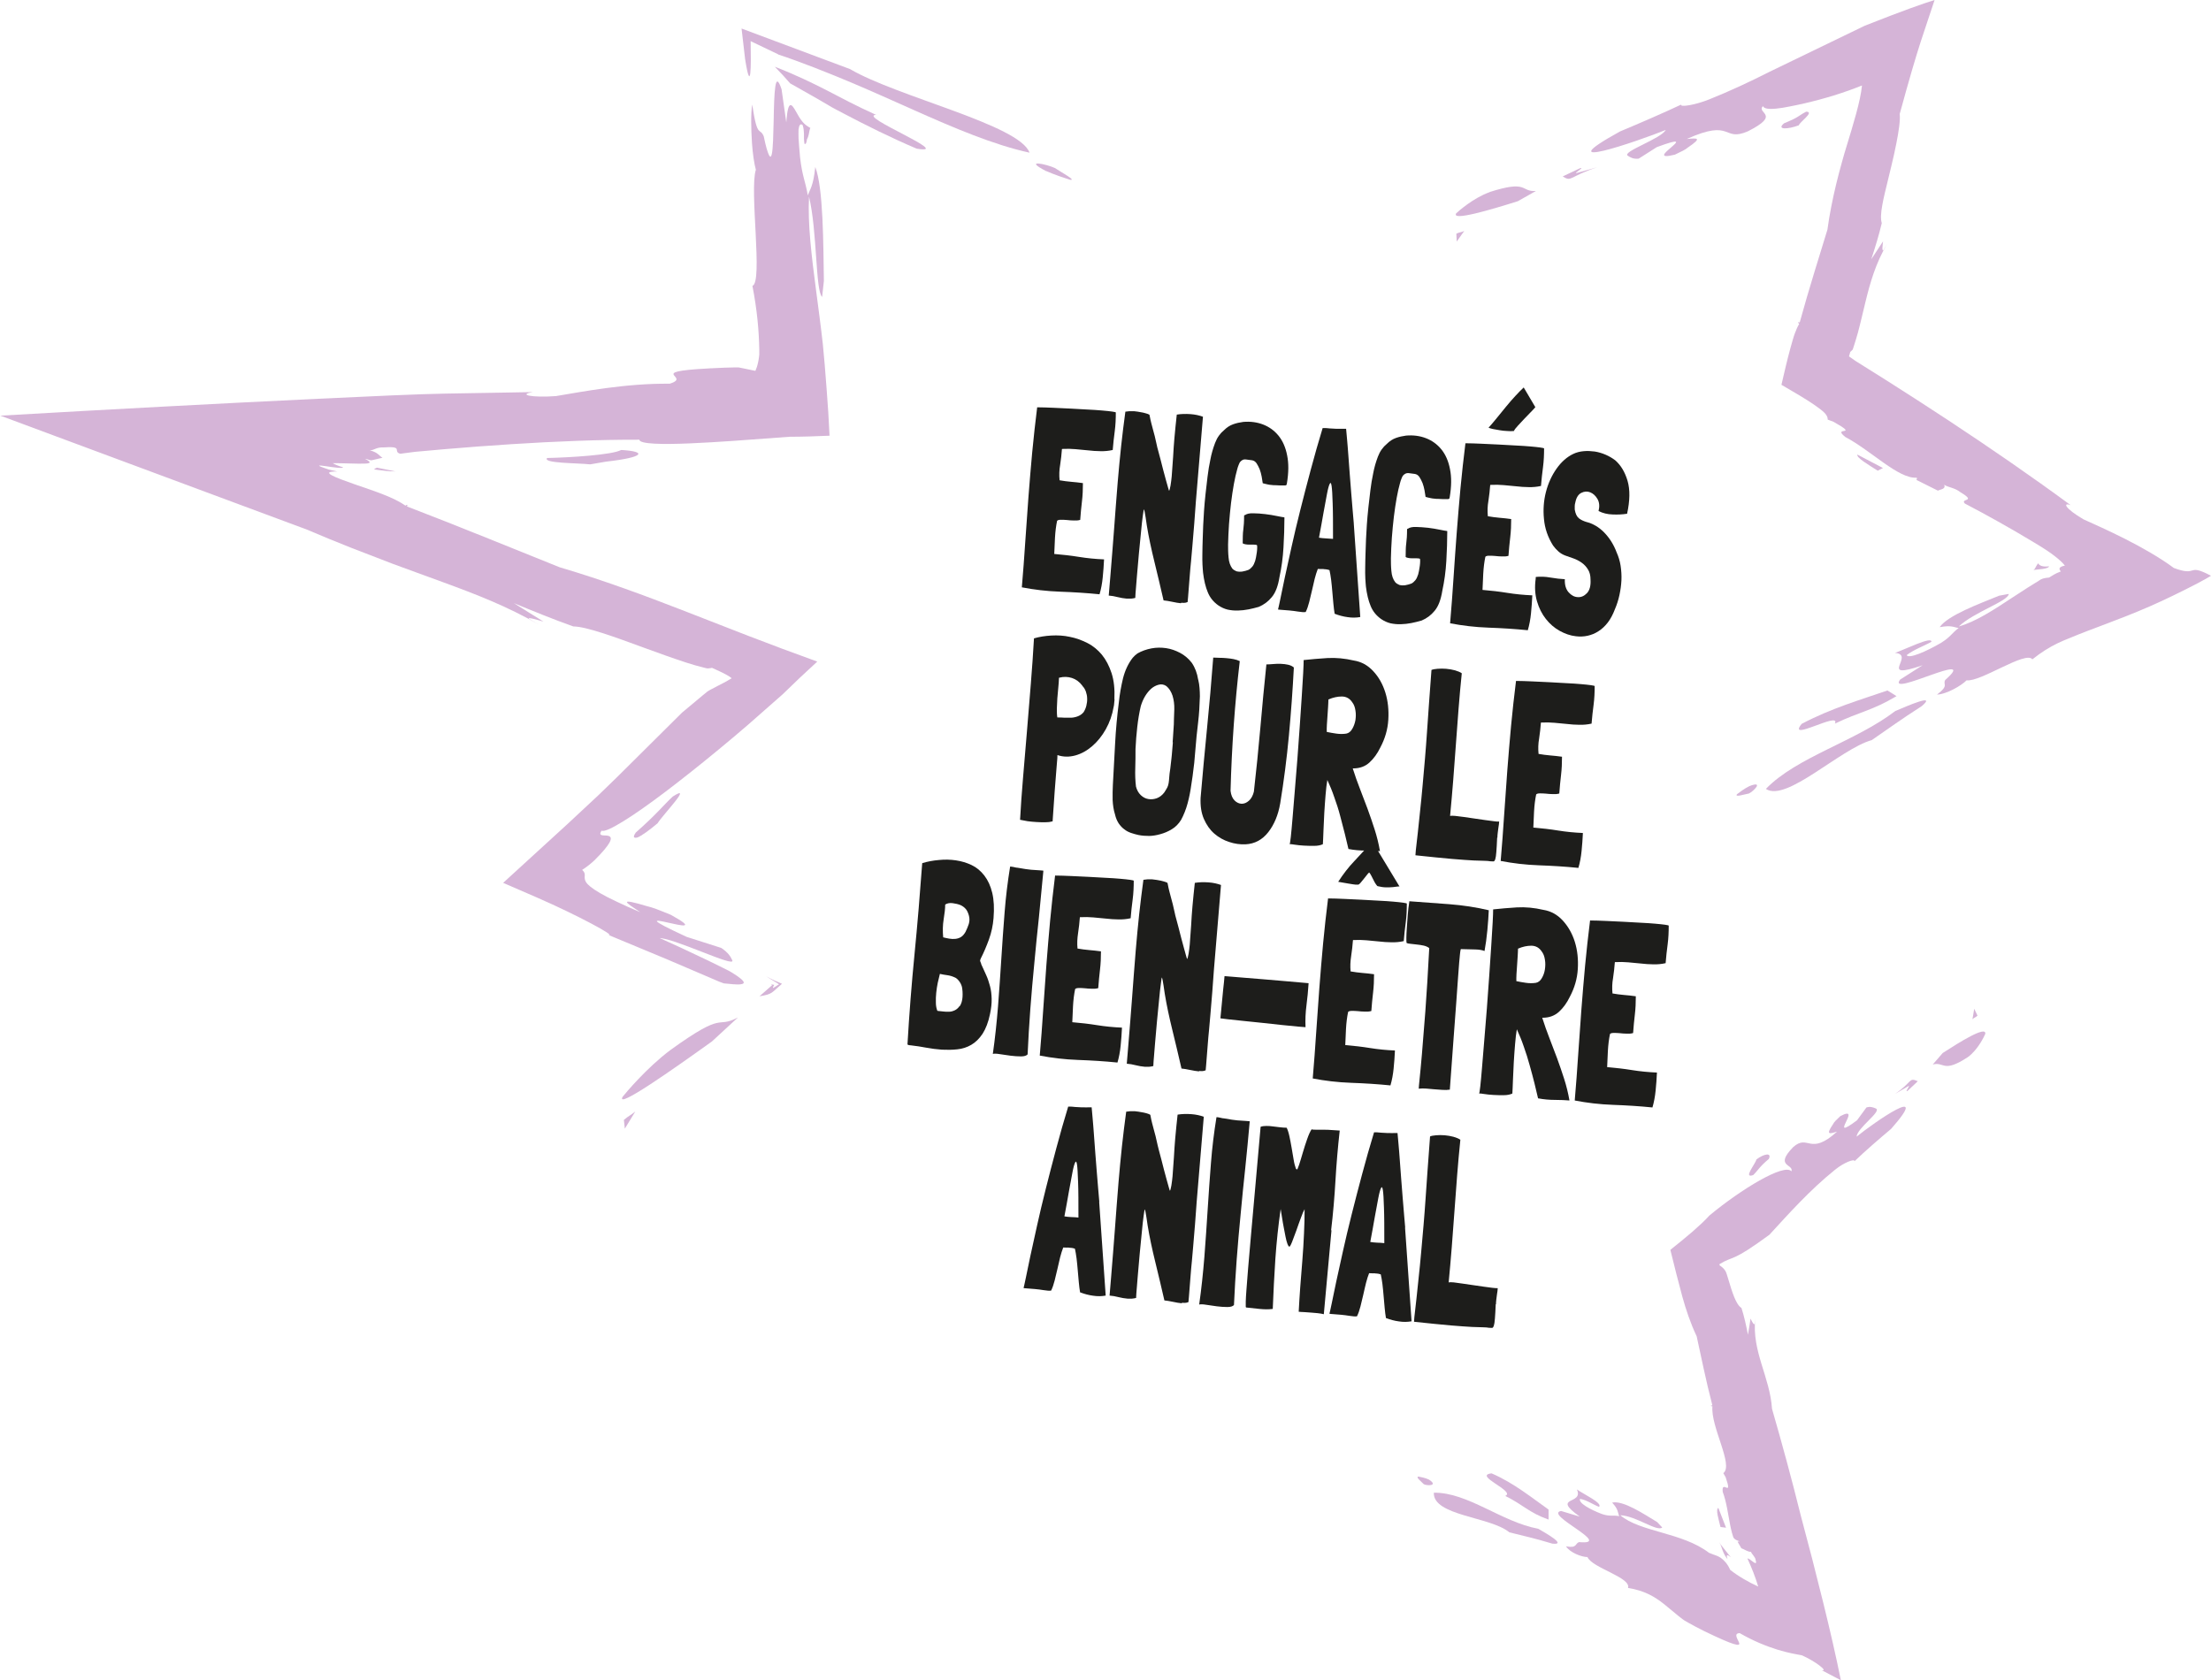 <?xml version="1.0" encoding="UTF-8"?>
<svg xmlns="http://www.w3.org/2000/svg" id="Calque_1" data-name="Calque 1" viewBox="0 0 187.51 142.52">
  <defs>
    <style>
      .cls-1 {
        fill: #1d1d1b;
      }

      .cls-2 {
        fill: #d5b4d7;
      }
    </style>
  </defs>
  <g id="_2" data-name="2">
    <g>
      <path class="cls-1" d="M93.63,47.45v.04c-.02.48-.06.97-.11,1.49-.05.51-.14.99-.27,1.43-1.09-.11-2.21-.18-3.34-.22-1.14-.04-2.22-.17-3.25-.37.11-1.3.21-2.58.29-3.85.09-1.27.18-2.55.27-3.81.1-1.27.2-2.53.32-3.8.12-1.26.26-2.53.42-3.81.42,0,.88.02,1.37.04.49.02.98.04,1.48.07.49.03.97.05,1.43.08.46.02.87.05,1.22.08.35.03.64.06.85.09.21.03.32.06.32.07,0,.53-.02,1.06-.09,1.59-.07.53-.13,1.06-.17,1.58v.02c-.35.08-.7.11-1.05.1-.35,0-.7-.03-1.06-.07-.35-.04-.71-.07-1.06-.1s-.71-.04-1.07-.02h-.05s-.02.02-.02.02c-.03.43-.08.87-.15,1.33-.08.45-.09.88-.05,1.29v.02c.33.06.66.1.99.13.33.03.66.06.99.11v.02c0,.51-.02,1.02-.08,1.52-.06.5-.11,1.03-.15,1.58-.17.05-.35.06-.55.05-.2,0-.4-.02-.59-.04-.19-.02-.36-.02-.51-.02-.15,0-.26.03-.31.09-.09.43-.15.91-.18,1.45-.03.54-.05.99-.06,1.34v.02c.72.06,1.42.14,2.1.25.68.11,1.39.18,2.12.21Z"></path>
      <path class="cls-1" d="M100.15,51.17c-.21-.02-.46-.06-.73-.12-.28-.06-.52-.1-.74-.12-.26-1.13-.52-2.23-.78-3.29-.26-1.06-.48-2.08-.64-3.06l-.1-.68c-.03-.17-.06-.32-.08-.47-.03-.14-.05-.22-.07-.22-.01,0-.04.18-.09.53-.05.36-.1.81-.15,1.36-.06.55-.12,1.16-.18,1.83-.06.67-.12,1.32-.17,1.94-.03.34-.06.67-.08.99-.03.32-.05.61-.06.86-.12.03-.24.05-.36.06-.12,0-.24,0-.36,0-.26-.02-.52-.07-.77-.13-.26-.07-.51-.11-.76-.13l.13-1.56c.12-1.41.22-2.76.32-4.04.09-1.28.2-2.62.31-4.02.09-1.03.18-2.04.29-3.05.11-1,.23-1.98.36-2.93.11-.02.23-.03.35-.04.12,0,.25,0,.38,0,.06,0,.17.02.32.04.15.02.3.05.45.08.15.04.28.07.39.11.11.04.16.07.16.1.05.27.1.5.15.69.05.18.1.36.14.53.05.17.09.36.15.56.05.21.11.47.18.79.01.08.05.22.11.44.06.22.12.46.2.75.07.28.15.58.23.9.08.31.16.6.23.85.07.25.13.47.18.64.05.18.08.27.09.27.03-.03.07-.17.12-.44.04-.27.08-.53.1-.78.05-.6.09-1.15.12-1.67.03-.52.06-1.04.11-1.58.03-.31.06-.63.09-.95.03-.32.07-.66.11-1.04.37-.06.76-.07,1.17-.04.4.03.75.11,1.05.22l-.6,7.19c-.04.63-.09,1.26-.14,1.9-.05.64-.11,1.28-.16,1.92-.04.43-.07.85-.11,1.25-.04.4-.08.81-.11,1.23-.02.3-.05.6-.07.89-.02.3-.04.6-.07.89l-.04.45s-.07.03-.15.05c-.08.02-.21.03-.39.01Z"></path>
      <path class="cls-1" d="M105.59,43.69c.15-.11.38-.16.7-.15.32,0,.65.03,1.01.07s.68.1.98.16.51.1.61.11h.03s.01.03.01.03c0,.79-.03,1.64-.08,2.52-.05.89-.17,1.73-.34,2.52-.12.75-.33,1.32-.65,1.7-.31.38-.68.65-1.11.83-.28.08-.56.15-.86.21-.3.06-.6.09-.9.1-.3.01-.6-.02-.88-.08-.28-.07-.54-.19-.79-.36-.41-.29-.71-.66-.89-1.11-.19-.45-.32-1-.4-1.65-.02-.17-.03-.4-.05-.69-.01-.29-.02-.59-.01-.89,0-.48.02-.91.03-1.3.01-.39.02-.77.04-1.15.02-.38.04-.78.07-1.21s.07-.91.13-1.46c.05-.48.11-.96.17-1.46.06-.5.14-.98.24-1.45.09-.49.23-.96.4-1.41.17-.45.43-.81.76-1.08.24-.24.49-.4.77-.5.28-.1.56-.16.86-.2.6-.05,1.16.02,1.68.22.52.2.96.52,1.31.95.35.43.6.99.73,1.67.14.68.13,1.47-.02,2.37l-.03.13s-.08.06-.15.05c-.07,0-.2,0-.37,0-.16-.01-.3-.02-.41-.02-.11,0-.23,0-.34-.02-.11,0-.23-.03-.34-.05-.12-.02-.25-.06-.41-.1-.02-.15-.05-.34-.09-.56-.04-.22-.1-.43-.17-.62-.08-.19-.17-.37-.27-.52-.11-.15-.24-.23-.4-.25-.18-.03-.36-.05-.53-.07s-.33.06-.47.23c-.02.03-.06.1-.11.23-.05.12-.09.24-.12.36-.1.35-.2.78-.29,1.28-.09.5-.17,1.04-.24,1.61-.07.57-.12,1.16-.17,1.77-.04.61-.07,1.19-.08,1.75,0,.33,0,.69.04,1.08.03.39.14.71.32.95.09.1.21.17.35.23.16.04.33.05.51.02.18-.03.35-.08.51-.14.12-.06.23-.16.33-.28.1-.12.17-.28.24-.49.02-.06.04-.16.07-.3.03-.14.05-.28.07-.43.02-.15.03-.28.03-.4,0-.12,0-.19-.04-.21-.06-.02-.15-.03-.26-.03-.11,0-.23,0-.36,0-.12,0-.24-.01-.34-.03-.1-.02-.18-.04-.23-.08,0-.24,0-.45.01-.63,0-.18.02-.35.04-.52.02-.17.04-.35.05-.52.01-.18.02-.4.02-.67v-.02s0-.02.02-.02l.03-.02Z"></path>
      <path class="cls-1" d="M114.81,44.4l.55,7.92v.02c-.33.06-.69.07-1.07.01-.38-.05-.74-.15-1.08-.28h-.02c-.04-.24-.08-.53-.11-.87-.03-.33-.06-.67-.09-1.02-.03-.35-.06-.68-.1-1-.04-.32-.09-.59-.14-.82-.14-.04-.24-.07-.32-.07-.08,0-.14-.01-.2-.02-.06,0-.12,0-.19,0-.07,0-.16,0-.28-.01-.09.23-.18.51-.26.82-.07.32-.15.65-.23.99-.08.35-.16.68-.24,1-.08.32-.18.61-.3.85-.01,0-.02,0-.03,0,0,0-.01,0-.03,0-.09.02-.3,0-.64-.05-.34-.06-.88-.11-1.61-.16-.01,0-.02,0-.03-.03.03-.1.09-.39.19-.86.09-.47.22-1.08.38-1.83.16-.75.35-1.62.57-2.59.22-.98.46-2.02.74-3.12.28-1.1.57-2.25.89-3.43.32-1.19.65-2.37,1.01-3.54.08,0,.16,0,.24,0,.09,0,.2.02.34.03.14.01.32.02.54.03.22.01.51,0,.87,0,.02.2.04.49.08.89.04.4.07.85.11,1.36.04.51.08,1.04.12,1.62.04.57.09,1.12.13,1.65.04.53.08,1.01.12,1.45.04.44.07.79.09,1.04ZM113.05,45.71c0-1.29,0-2.29-.03-3.02-.02-.72-.05-1.21-.09-1.47-.04-.26-.09-.32-.16-.18-.07.14-.15.42-.23.85s-.18.97-.3,1.62c-.11.65-.24,1.35-.38,2.1.18.03.37.05.58.06.2.01.41.02.61.04Z"></path>
      <path class="cls-1" d="M119.4,44.85c.15-.11.38-.16.7-.15s.65.03,1.01.07c.35.04.68.1.98.16.3.06.51.1.61.11h.03s.01.03.01.03c0,.79-.03,1.64-.08,2.52-.05.89-.17,1.73-.34,2.52-.12.75-.33,1.32-.65,1.7-.31.38-.68.65-1.11.83-.28.08-.56.15-.86.21-.3.06-.6.09-.9.1-.3.01-.6-.02-.88-.08-.28-.07-.54-.19-.79-.36-.41-.29-.71-.66-.89-1.11-.19-.45-.32-1-.4-1.65-.02-.17-.03-.4-.05-.69-.01-.29-.02-.59-.01-.89,0-.48.02-.91.03-1.3.01-.39.02-.77.04-1.15.02-.38.04-.78.07-1.21.03-.42.07-.91.13-1.46.05-.48.11-.96.17-1.46.06-.5.14-.98.24-1.45.09-.49.23-.96.4-1.41.17-.45.43-.81.76-1.08.24-.24.49-.4.77-.5.28-.1.56-.16.86-.2.6-.05,1.16.02,1.68.22.52.2.96.52,1.31.95.35.43.6.99.73,1.67.14.68.13,1.47-.02,2.37l-.03.13s-.08.06-.15.05c-.08,0-.2,0-.37,0-.16-.01-.3-.02-.41-.02-.11,0-.23,0-.34-.02-.11,0-.23-.03-.34-.05-.12-.02-.25-.06-.41-.1-.02-.15-.05-.34-.09-.56s-.1-.43-.17-.62c-.08-.19-.17-.37-.27-.52-.11-.15-.24-.23-.4-.25-.18-.03-.36-.05-.53-.07-.17-.01-.33.06-.47.23-.02.03-.06.1-.11.23-.05.12-.09.24-.12.36-.1.35-.2.78-.29,1.28-.09.5-.17,1.04-.24,1.61-.07.57-.12,1.16-.17,1.77-.04.61-.07,1.19-.08,1.75,0,.33,0,.69.04,1.08.03.39.14.71.33.95.09.1.21.17.35.23.16.04.33.05.51.02.18-.03.35-.08.51-.14.12-.06.23-.16.33-.28.1-.12.17-.28.24-.49.02-.06.04-.16.07-.3.03-.14.05-.28.07-.43.02-.15.03-.28.03-.4,0-.12,0-.19-.04-.21-.06-.02-.15-.03-.26-.03-.11,0-.23,0-.36,0-.12,0-.24-.01-.34-.03-.1-.02-.18-.04-.23-.08,0-.24,0-.45.01-.63,0-.18.02-.35.04-.52.02-.17.04-.35.05-.52.01-.18.02-.4.02-.67v-.02s0-.02.02-.02l.03-.02Z"></path>
      <path class="cls-1" d="M129.95,50.5v.04c-.02.48-.06.97-.11,1.49-.05.51-.14.99-.27,1.43-1.09-.11-2.21-.18-3.34-.22-1.14-.04-2.22-.17-3.25-.37.11-1.3.21-2.58.29-3.85s.18-2.55.27-3.81c.1-1.27.2-2.53.32-3.8.12-1.26.26-2.53.42-3.81.42,0,.88.02,1.37.04.49.02.98.04,1.48.07.49.03.97.05,1.43.08.46.02.87.05,1.22.08.35.03.64.06.85.09.21.03.32.06.32.07,0,.53-.02,1.06-.09,1.59-.07.53-.13,1.06-.17,1.58v.02c-.35.08-.7.11-1.05.1-.35,0-.7-.03-1.06-.07-.35-.04-.71-.07-1.06-.1s-.71-.04-1.07-.02h-.05s-.02.02-.02.02c-.03.43-.08.87-.15,1.33-.08.45-.09.88-.05,1.29v.02c.33.06.66.1.99.13.33.03.66.06.99.11v.02c0,.51-.02,1.02-.08,1.52-.06.5-.11,1.03-.15,1.58-.17.05-.35.06-.55.05-.2,0-.4-.02-.59-.04-.19-.02-.36-.02-.51-.02-.15,0-.26.03-.31.09-.09.43-.15.91-.18,1.45-.03.54-.05.99-.06,1.34v.02c.72.06,1.42.14,2.1.25.68.11,1.39.18,2.12.21ZM129.23,32.88l.98,1.66-.02.02c-.08.1-.21.24-.39.42-.18.18-.36.37-.55.57-.19.2-.37.39-.53.57-.17.18-.28.33-.33.44-.17.02-.37.02-.59,0-.22-.01-.43-.03-.64-.07-.21-.03-.39-.07-.56-.1-.16-.04-.28-.07-.36-.11.2-.22.43-.49.69-.81.26-.32.52-.64.79-.97.27-.33.54-.64.8-.92.26-.29.5-.52.71-.72Z"></path>
      <path class="cls-1" d="M138,43.58h-.02c-.38.06-.79.08-1.22.06-.43-.01-.83-.11-1.19-.29.1-.4.07-.74-.09-1.02-.16-.28-.37-.47-.62-.57-.25-.1-.5-.08-.76.05-.25.13-.42.4-.5.81-.03.1-.05.2-.05.3,0,.1,0,.2,0,.3.06.36.18.61.36.75.18.14.39.23.61.3.56.14,1.07.43,1.52.89.45.46.81,1.02,1.06,1.69.16.36.28.74.34,1.14.06.4.09.81.07,1.23-.02.42-.08.84-.17,1.26s-.22.82-.38,1.19c-.17.45-.37.83-.61,1.14-.24.31-.51.56-.8.74-.29.19-.6.31-.92.38-.32.07-.65.08-.98.04-.47-.05-.93-.21-1.38-.46-.45-.25-.84-.59-1.17-1.01-.33-.42-.58-.91-.75-1.49-.17-.58-.21-1.22-.11-1.93v-.07s.01-.07.01-.07c.38-.04.8-.03,1.24.05.45.08.85.12,1.22.14-.02.48.09.85.32,1.11s.49.4.78.41c.28.02.54-.09.77-.33.23-.24.34-.62.31-1.14,0-.36-.07-.65-.22-.88-.14-.23-.32-.42-.53-.57s-.44-.27-.69-.36c-.25-.09-.49-.17-.71-.25-.21-.08-.4-.19-.57-.34-.17-.15-.32-.32-.46-.51-.44-.7-.7-1.45-.77-2.25-.08-.8-.02-1.57.17-2.3.19-.73.49-1.39.9-1.97.41-.58.89-1,1.42-1.25.27-.13.56-.2.88-.23.32-.03.63-.01.94.03.31.05.62.14.92.27.3.13.57.29.81.47.48.42.83,1,1.05,1.75.22.75.2,1.68-.04,2.79Z"></path>
      <path class="cls-1" d="M94.52,59.34v.02c-.01.1-.02.2-.03.3,0,.1-.02.19-.04.28-.12.71-.35,1.35-.67,1.92-.32.57-.71,1.05-1.15,1.43-.44.38-.92.65-1.43.79-.51.14-1.02.14-1.52-.03,0,.21-.02.41-.04.62-.02.2-.04.49-.07.87-.03.38-.07.89-.12,1.53s-.11,1.51-.18,2.59v.02s-.02,0-.03,0c0,0-.01.01-.03,0-.16.05-.35.07-.58.07-.23,0-.48,0-.73-.02-.25-.01-.5-.04-.75-.07-.25-.04-.46-.08-.64-.12.06-1.09.14-2.27.25-3.54s.22-2.58.33-3.92c.11-1.34.22-2.69.33-4.04.11-1.35.2-2.65.27-3.89.45-.13.94-.21,1.47-.24s1.05,0,1.56.11c.52.1,1.01.28,1.49.52.48.24.89.58,1.24,1,.35.43.62.95.82,1.56.2.62.28,1.35.24,2.2ZM91.79,58.16c-.24-.32-.54-.54-.88-.65-.35-.11-.7-.12-1.05-.03-.02,0-.04,0-.05.02-.01.27-.03.55-.06.85-.03.3-.06.6-.08.89-.02.3-.03.59-.04.86,0,.28,0,.53.04.76h.05c.17,0,.36,0,.55.02.19,0,.39,0,.58,0,.19-.01.38-.05.56-.12.18-.07.35-.18.49-.35.1-.16.18-.34.23-.54.05-.21.08-.41.07-.62,0-.21-.05-.41-.11-.59-.07-.19-.16-.34-.29-.47Z"></path>
      <path class="cls-1" d="M101.62,57.66c.06.23.09.46.11.7.02.23.03.47.03.71-.01.37-.03.74-.05,1.11s-.06.73-.1,1.1c-.1.79-.17,1.55-.23,2.3-.05.75-.13,1.5-.24,2.27l-.11.73c-.07.52-.17,1.04-.31,1.56-.14.52-.33.99-.55,1.4-.21.34-.47.61-.79.8-.31.19-.64.33-.98.42-.31.09-.62.14-.93.15-.31,0-.62-.02-.92-.08-.22-.05-.44-.11-.64-.18-.2-.07-.4-.17-.57-.31-.18-.13-.33-.3-.47-.5-.13-.2-.24-.45-.31-.76-.12-.38-.18-.79-.2-1.22-.01-.43,0-.86.02-1.29.07-1.16.13-2.33.19-3.5.06-1.17.17-2.34.32-3.52.07-.67.19-1.34.35-2.01.17-.67.44-1.25.82-1.74.12-.14.25-.26.4-.37.37-.21.77-.35,1.19-.43.42-.08.84-.08,1.25-.02.41.06.8.2,1.18.4.38.2.71.48.99.84.28.41.46.89.54,1.42ZM99.45,62.97l.1-1.52s0-.17.01-.46.02-.56.03-.82c.01-.42-.04-.8-.15-1.16-.12-.35-.29-.62-.52-.81-.2-.14-.42-.18-.65-.12-.23.06-.44.17-.63.33-.41.37-.7.86-.89,1.48-.13.56-.23,1.15-.3,1.77-.07.62-.12,1.25-.15,1.88,0,.53,0,1.06-.02,1.61-.02.55,0,1.07.06,1.57.08.31.22.55.41.73.19.18.4.29.64.33.23.04.47.02.72-.07.24-.09.46-.26.64-.5.11-.17.19-.31.25-.42.05-.11.09-.23.11-.36.02-.13.04-.29.05-.48.01-.19.04-.44.09-.75.04-.3.07-.56.09-.78.02-.22.04-.35.04-.38l.09-1.07Z"></path>
      <path class="cls-1" d="M109.73,56.61c-.1,1.91-.24,3.84-.42,5.78s-.43,3.87-.74,5.77c-.17.98-.51,1.79-1.01,2.43-.51.65-1.15.99-1.93,1.03-.45.02-.92-.04-1.39-.2-.47-.15-.89-.39-1.26-.71-.37-.32-.66-.74-.88-1.24-.22-.51-.31-1.1-.28-1.79.17-1.97.35-3.94.55-5.94.2-1.99.37-3.97.52-5.94v-.02s0,0,0,0c.16.01.34.02.54.02.2,0,.4.01.6.03s.4.04.59.08c.19.04.36.09.52.17v.02c-.42,3.59-.68,7.25-.78,10.98.04.36.16.64.34.82.18.18.38.27.6.28.22,0,.42-.08.62-.26.2-.18.34-.44.42-.77.2-1.78.39-3.6.55-5.44.16-1.85.33-3.63.51-5.35.14,0,.32-.01.55-.03s.45-.03.67-.02.44.03.64.08c.2.05.36.13.48.24Z"></path>
      <path class="cls-1" d="M117.03,72.2h.02c-.38-.03-.8-.05-1.26-.05-.46,0-.94-.04-1.41-.13h-.02c-.08-.35-.18-.77-.3-1.26-.12-.49-.26-1-.4-1.54s-.31-1.07-.5-1.59c-.18-.53-.37-.99-.56-1.4l-.03-.07c-.06.34-.11.76-.15,1.26-.04.5-.08,1.01-.11,1.54-.03.53-.05,1.03-.07,1.51-.02.48-.03.86-.05,1.14-.19.09-.44.14-.73.14-.3,0-.59,0-.88-.02-.29-.02-.55-.04-.78-.08s-.37-.05-.43-.04c.02,0,.05-.2.1-.61.04-.41.1-.95.15-1.62s.12-1.44.19-2.31c.07-.87.15-1.77.22-2.7.07-.93.14-1.85.2-2.77.06-.92.12-1.76.17-2.53.05-.77.09-1.42.12-1.97.03-.54.04-.91.04-1.11.61-.07,1.28-.12,2.01-.17.73-.04,1.48.03,2.25.21.63.1,1.18.4,1.64.9.47.5.81,1.11,1.03,1.82.22.71.3,1.48.25,2.3-.05.83-.28,1.61-.68,2.36-.25.52-.56.94-.92,1.27s-.81.49-1.33.5h-.06s-.02,0-.02,0v.02c.18.57.38,1.14.6,1.7.22.57.44,1.14.65,1.71.21.57.41,1.16.6,1.75.19.59.34,1.2.45,1.83ZM112.66,59.33c0,.19-.02.42-.03.66-.02.25-.03.5-.05.75-.02.25-.04.5-.05.74-.01.24-.02.44-.01.61h.02c.24.05.51.1.8.14.29.04.56.04.83,0,.21-.04.38-.17.51-.4.13-.22.22-.47.27-.74.04-.27.05-.55,0-.83-.04-.28-.13-.51-.27-.69-.21-.32-.5-.48-.87-.49-.37,0-.75.08-1.14.25Z"></path>
      <path class="cls-1" d="M126.97,71.06c-.02.54-.05.94-.07,1.22-.02.28-.05.48-.09.6-.04.12-.09.19-.15.19-.06,0-.16,0-.27-.01-.12-.02-.27-.04-.46-.04-.19,0-.51-.01-.95-.03-.45-.02-1.06-.07-1.83-.13-.78-.07-1.81-.17-3.11-.31l.03-.4c.13-1.11.24-2.12.33-3.02.1-.9.18-1.74.25-2.52.07-.78.14-1.54.2-2.27.06-.73.12-1.47.17-2.23.05-.76.11-1.57.17-2.43.06-.86.13-1.81.21-2.85.11-.05.28-.08.51-.1.23-.02.47-.02.73,0,.26.02.51.07.75.13.24.07.44.15.58.25-.1.97-.19,1.96-.27,2.98-.08,1.02-.16,2.04-.23,3.07-.08,1.03-.15,2.05-.23,3.07s-.17,2.01-.26,2.96v.02c.08-.02.22-.02.43,0,.21.03.45.06.73.09.28.04.57.08.89.13.31.05.61.09.9.13.28.04.53.07.75.1.22.03.37.04.46.03-.01.16-.03.33-.06.49-.02.15-.04.3-.06.46-.02.16-.03.29-.03.41Z"></path>
      <path class="cls-1" d="M134.24,70.66v.04c-.02.48-.06.97-.11,1.49-.05.51-.14.99-.27,1.43-1.09-.11-2.21-.18-3.34-.22-1.14-.04-2.22-.17-3.25-.37.11-1.3.21-2.58.29-3.85.09-1.27.18-2.55.27-3.81.1-1.27.2-2.53.32-3.8.12-1.26.26-2.53.42-3.81.42,0,.88.02,1.37.04.49.02.98.04,1.48.07.49.03.97.05,1.43.08.46.02.87.05,1.22.08s.64.06.85.09c.21.03.32.06.32.07,0,.53-.02,1.06-.09,1.59-.07.53-.13,1.06-.17,1.58v.02c-.35.08-.7.11-1.05.1-.35,0-.7-.03-1.05-.07-.35-.04-.71-.07-1.06-.1-.35-.03-.71-.04-1.07-.02h-.05s-.02.02-.02.02c-.03.43-.08.87-.15,1.33-.08.45-.09.88-.05,1.29v.02c.33.06.66.1.99.13.33.03.66.06,1,.11v.02c0,.51-.02,1.02-.08,1.52-.06.5-.11,1.03-.15,1.58-.17.05-.35.06-.55.05-.2,0-.4-.02-.59-.04-.19-.02-.36-.02-.51-.02-.15,0-.26.03-.31.09-.09.43-.15.91-.18,1.45-.03.54-.05.99-.06,1.34v.02c.72.06,1.42.14,2.1.25.68.11,1.39.18,2.12.21Z"></path>
      <path class="cls-1" d="M83.21,81.78c.15.31.28.62.42.92s.24.62.33.95c.09.33.13.69.14,1.08.01.39-.04.82-.14,1.29-.14.69-.36,1.25-.63,1.67-.28.42-.6.73-.96.94-.36.21-.76.34-1.18.38-.43.05-.86.05-1.31.03-.45-.03-.89-.09-1.33-.17-.44-.08-.85-.15-1.24-.19-.06,0-.13-.01-.18-.02-.06,0-.11-.02-.17-.06.15-2.58.35-5.14.6-7.68.25-2.54.46-5.1.65-7.69l.02-.02c.44-.13.91-.22,1.4-.26.49-.05.97-.04,1.44.03.47.07.91.2,1.33.4.42.2.78.5,1.08.89.3.39.53.88.67,1.47.14.59.18,1.3.11,2.14-.05.63-.18,1.23-.39,1.81-.21.58-.44,1.12-.69,1.61-.05.1-.07.18-.05.24.02.06.05.14.09.23ZM81.39,85.36c.14-.21.22-.48.24-.79.02-.31,0-.6-.05-.86-.05-.18-.13-.35-.25-.5-.12-.15-.24-.26-.38-.31-.2-.09-.4-.15-.62-.18-.21-.03-.42-.06-.62-.11-.06.22-.12.47-.18.75-.06.28-.1.57-.13.85-.03.29-.04.57-.03.84,0,.27.05.5.12.68l.03.02c.15.01.31.03.47.05.17.02.33.03.5.02.17,0,.33-.05.48-.12.15-.07.29-.19.41-.36ZM81.91,78.99c.09-.17.17-.38.25-.61.07-.23.08-.47.01-.72-.07-.25-.16-.44-.28-.57-.12-.14-.27-.24-.44-.32-.21-.08-.43-.13-.67-.16-.24-.03-.45.01-.62.12,0,.34-.05.76-.13,1.25-.08.49-.09,1-.04,1.53.16.04.33.08.51.11.18.03.36.04.53.02.17-.02.34-.07.49-.17.15-.1.28-.26.39-.47Z"></path>
      <path class="cls-1" d="M88.09,73.82l.39.03v.09c-.12,1.28-.24,2.57-.37,3.86-.14,1.29-.27,2.59-.39,3.89-.13,1.3-.24,2.6-.34,3.9-.1,1.3-.17,2.58-.23,3.85-.1.11-.28.17-.56.17-.28,0-.57-.02-.89-.06-.32-.04-.62-.09-.9-.13-.29-.05-.49-.05-.6-.02.19-1.33.33-2.68.44-4.03.1-1.36.2-2.7.28-4.04.08-1.33.18-2.65.28-3.96.1-1.3.26-2.58.46-3.82v-.04c.06,0,.16,0,.32.04.15.04.27.06.34.06.19.03.41.07.66.11.25.04.62.08,1.1.1Z"></path>
      <path class="cls-1" d="M95.15,87.17v.04c-.02.48-.06.97-.11,1.49-.05.51-.14.99-.27,1.43-1.09-.11-2.21-.18-3.34-.22s-2.22-.17-3.25-.37c.11-1.3.21-2.58.29-3.85.09-1.27.18-2.55.27-3.81.1-1.27.2-2.53.32-3.8.12-1.26.26-2.53.42-3.81.42,0,.88.02,1.37.04.49.02.98.04,1.48.07.49.03.97.05,1.43.08.46.02.87.05,1.22.08.35.03.64.06.85.09.21.03.32.06.32.07,0,.53-.02,1.06-.09,1.59-.07.53-.13,1.06-.17,1.58v.02c-.35.08-.7.11-1.05.1-.35,0-.7-.03-1.06-.07-.35-.04-.71-.07-1.06-.1s-.71-.04-1.07-.02h-.05s-.02.02-.02.02c-.03.43-.08.87-.15,1.33s-.09.88-.05,1.29v.02c.33.06.66.1.99.13.33.03.66.06,1,.11v.02c0,.51-.02,1.02-.08,1.52s-.11,1.03-.15,1.58c-.17.05-.35.06-.55.05-.2,0-.4-.02-.59-.04-.19-.02-.36-.02-.51-.02-.15,0-.26.03-.31.09-.09.43-.15.91-.18,1.45s-.05.99-.06,1.34v.02c.72.06,1.42.14,2.1.25.68.11,1.39.18,2.12.21Z"></path>
      <path class="cls-1" d="M101.67,90.88c-.21-.02-.46-.06-.74-.12-.28-.06-.52-.1-.73-.12-.26-1.13-.52-2.23-.78-3.29-.26-1.06-.48-2.08-.64-3.06l-.1-.68c-.03-.17-.06-.32-.08-.47-.03-.14-.05-.22-.07-.22-.01,0-.04.18-.08.53-.05.36-.1.81-.15,1.36-.06.55-.12,1.16-.18,1.83-.06.67-.12,1.32-.17,1.94-.03.34-.06.67-.08.99-.03.32-.05.61-.06.86-.12.03-.24.05-.36.06-.12,0-.24,0-.36,0-.26-.02-.52-.07-.77-.13-.26-.07-.51-.11-.76-.13l.13-1.56c.12-1.41.22-2.76.32-4.04.09-1.28.2-2.62.31-4.02.09-1.03.18-2.04.29-3.05.11-1,.23-1.98.36-2.93.11-.02.23-.03.35-.04.12,0,.25,0,.38,0,.06,0,.17.02.32.04.15.02.3.05.45.08.15.04.28.07.39.11.11.04.16.07.16.1.05.27.1.5.15.69.05.18.1.36.14.53.05.17.09.36.15.56.05.21.11.47.18.79.01.08.05.22.11.44.06.22.12.46.2.75.07.28.15.58.23.9.08.31.16.6.23.85.07.25.13.47.18.65.05.18.08.27.09.27.03-.03.07-.17.12-.44.04-.27.08-.53.1-.78.05-.6.09-1.15.12-1.67.03-.52.06-1.04.11-1.58.03-.31.06-.63.09-.95.03-.32.07-.66.11-1.04.37-.06.76-.07,1.17-.04.4.03.75.11,1.05.22l-.6,7.19c-.04.63-.09,1.26-.14,1.9-.05.64-.11,1.28-.16,1.92-.04.43-.07.85-.11,1.25-.04.4-.08.81-.11,1.23-.03.3-.05.6-.07.89-.02.3-.04.6-.07.89l-.04.45s-.07.03-.15.05c-.08.02-.21.03-.39.01Z"></path>
      <path class="cls-1" d="M103.5,86.38c.01-.18.04-.45.08-.83.04-.37.07-.75.11-1.15.04-.39.07-.75.11-1.06.03-.31.05-.49.05-.54.01,0,.18.01.5.04s.73.06,1.21.1c.49.04,1.02.09,1.6.13.58.05,1.13.09,1.65.14.52.04.98.08,1.38.12.4.03.66.06.79.07-.04.63-.1,1.25-.18,1.87-.08.62-.11,1.24-.08,1.86h-.02c-.05,0-.26-.02-.63-.05-.36-.03-.8-.08-1.32-.13-.51-.06-1.06-.12-1.65-.18-.59-.06-1.14-.12-1.65-.17-.51-.05-.95-.1-1.32-.14-.36-.05-.57-.07-.63-.08Z"></path>
      <path class="cls-1" d="M118.3,89.11v.04c-.02.48-.06.97-.11,1.49-.05.51-.14.99-.27,1.43-1.09-.11-2.21-.18-3.34-.22-1.14-.04-2.22-.17-3.25-.37.11-1.3.21-2.58.29-3.85.09-1.27.18-2.55.27-3.81.1-1.27.2-2.53.32-3.8.12-1.26.26-2.53.42-3.81.42,0,.88.02,1.37.04.49.02.98.04,1.48.07.49.03.97.05,1.44.08.46.02.87.05,1.22.08s.64.06.85.09c.21.03.32.06.32.07,0,.53-.02,1.06-.09,1.59-.07.53-.13,1.06-.17,1.58v.02c-.35.08-.7.11-1.05.1-.35,0-.7-.03-1.06-.07-.35-.04-.71-.07-1.06-.1-.35-.03-.71-.04-1.07-.02h-.05s-.02.02-.02.02c-.03.43-.08.87-.15,1.33s-.09.88-.05,1.29v.02c.33.06.66.1.99.13.33.03.66.06,1,.11v.02c0,.51-.02,1.02-.08,1.52-.06.5-.11,1.03-.15,1.58-.17.05-.35.06-.56.05-.2,0-.4-.02-.59-.04-.19-.02-.36-.02-.51-.02-.15,0-.26.03-.31.09-.09.43-.15.91-.18,1.45-.03.54-.05.99-.06,1.34v.02c.72.06,1.42.14,2.1.25.68.11,1.39.18,2.12.21ZM116.37,71.36l2.32,3.84s-.06-.02-.16,0c-.1.01-.23.03-.4.05-.17.02-.36.02-.58.02-.22,0-.46-.04-.71-.1-.03,0-.08-.06-.15-.16-.07-.1-.14-.22-.2-.35-.07-.13-.14-.26-.2-.39-.07-.13-.12-.21-.17-.26-.05.03-.11.09-.19.2-.08.11-.17.22-.27.34-.1.12-.19.23-.27.33-.08.1-.15.15-.19.16-.1,0-.18,0-.23,0-.06,0-.14-.02-.24-.03-.1-.02-.25-.04-.43-.07-.19-.03-.46-.08-.81-.14.42-.65.88-1.25,1.38-1.77.5-.53,1.01-1.08,1.53-1.65Z"></path>
      <path class="cls-1" d="M126.26,77.21c-.02.49-.06,1.06-.12,1.7-.06.64-.14,1.23-.24,1.76-.2-.08-.45-.12-.75-.13-.3-.01-.71-.02-1.21-.03h-.03s-.02,0-.02,0c0,.02,0,.03-.01.03,0,0,0,.02-.01.03-.02.07-.03.19-.05.34-.02.16-.04.4-.07.74-.03.33-.06.77-.1,1.32-.04.54-.09,1.24-.15,2.1-.06.86-.14,1.89-.23,3.08-.09,1.2-.19,2.61-.31,4.24v.02s0,.02,0,.02c-.2.03-.41.04-.64.02-.23-.01-.46-.03-.69-.05-.23-.02-.46-.04-.68-.06-.23-.02-.44-.01-.63.01,0-.06.02-.33.07-.8.05-.48.12-1.19.2-2.13.08-.94.18-2.16.29-3.63.11-1.48.22-3.26.33-5.35v-.02c-.14-.1-.29-.17-.48-.21-.19-.04-.38-.07-.58-.09-.19-.02-.37-.04-.53-.06-.16-.01-.27-.04-.33-.07-.02-.06-.02-.21-.02-.45,0-.24.02-.53.04-.86.02-.34.05-.7.08-1.08.03-.39.07-.76.13-1.11,0-.01,0-.02,0-.02,0,0,0,0,0-.02,1.09.08,2.22.16,3.39.25,1.16.09,2.29.26,3.38.52Z"></path>
      <path class="cls-1" d="M133.11,93.35h.02c-.38-.03-.8-.05-1.26-.05-.46,0-.94-.04-1.41-.13h-.02c-.08-.35-.18-.77-.3-1.26-.12-.49-.26-1-.41-1.54-.15-.54-.31-1.07-.5-1.59-.18-.53-.37-.99-.56-1.4l-.03-.07c-.06.34-.11.76-.15,1.26-.04.5-.08,1.01-.11,1.54-.03.53-.05,1.03-.07,1.51-.02.48-.03.86-.05,1.14-.19.09-.44.14-.73.14-.3,0-.59,0-.88-.02-.29-.02-.55-.04-.78-.08s-.37-.05-.43-.04c.02,0,.05-.2.1-.61.04-.41.1-.95.15-1.62.06-.67.12-1.44.19-2.31.07-.87.15-1.77.22-2.7.07-.93.14-1.85.2-2.77.06-.92.12-1.76.17-2.53.05-.77.09-1.42.12-1.97.03-.54.04-.91.04-1.11.61-.07,1.28-.12,2.01-.17.73-.04,1.48.03,2.25.21.63.1,1.18.4,1.64.9.46.5.81,1.11,1.03,1.82.22.71.3,1.48.25,2.3-.05.83-.28,1.61-.68,2.36-.25.52-.56.94-.92,1.27-.37.33-.81.49-1.33.5h-.06s-.02,0-.02,0v.02c.18.57.38,1.14.6,1.7.22.57.44,1.14.65,1.71.21.57.41,1.16.6,1.75.19.59.34,1.2.45,1.83ZM128.74,80.47c0,.19-.02.42-.03.66-.02.25-.03.5-.05.75-.02.25-.04.5-.05.74-.01.24-.02.44-.01.61h.02c.24.05.51.1.8.14.29.04.56.04.83,0,.21-.04.38-.17.51-.4.13-.22.22-.47.26-.74.04-.27.05-.55,0-.83-.04-.28-.13-.51-.27-.69-.21-.32-.5-.48-.87-.49-.37,0-.75.08-1.14.25Z"></path>
      <path class="cls-1" d="M140.52,90.98v.04c-.02.48-.06.97-.11,1.49-.05.51-.14.99-.27,1.43-1.09-.11-2.21-.18-3.34-.22-1.14-.04-2.22-.17-3.25-.37.11-1.3.21-2.58.29-3.85.09-1.27.18-2.55.27-3.81.1-1.27.2-2.53.32-3.8.12-1.26.26-2.53.42-3.81.42,0,.88.02,1.37.04.49.02.98.04,1.48.07.49.03.97.05,1.43.08.46.02.87.05,1.22.08.35.03.64.06.85.09.21.03.32.06.32.07,0,.53-.02,1.06-.09,1.59-.07.53-.13,1.06-.17,1.58v.02c-.35.08-.7.11-1.05.1-.35,0-.7-.03-1.06-.07-.35-.04-.71-.07-1.06-.1s-.71-.04-1.07-.02h-.05s-.02.02-.02.02c-.03.43-.08.87-.15,1.33-.08.45-.09.88-.05,1.29v.02c.33.06.66.1.99.13.33.03.66.06.99.11v.02c0,.51-.02,1.02-.08,1.52-.06.5-.11,1.03-.15,1.58-.17.05-.35.06-.55.05-.2,0-.4-.02-.59-.04-.19-.02-.36-.02-.51-.02s-.26.03-.31.09c-.09.43-.15.91-.18,1.45-.03.54-.05.99-.06,1.34v.02c.72.06,1.42.14,2.1.25s1.39.18,2.12.21Z"></path>
      <path class="cls-1" d="M93.22,101.96l.55,7.92v.02c-.33.06-.69.07-1.07.01-.38-.05-.74-.15-1.08-.28h-.02c-.04-.24-.08-.53-.11-.87-.03-.33-.06-.67-.09-1.02-.03-.35-.06-.68-.1-1-.04-.32-.09-.59-.14-.82-.14-.04-.24-.07-.32-.07-.08,0-.14-.01-.2-.02s-.12,0-.19,0c-.07,0-.16,0-.28-.01-.09.23-.18.51-.26.82-.08.32-.15.65-.23.99-.08.35-.16.68-.24,1s-.18.61-.3.85c-.01,0-.02,0-.02,0,0,0-.01.01-.03,0-.09.02-.3,0-.64-.05-.34-.06-.88-.11-1.61-.16-.01,0-.02,0-.03-.03.03-.1.09-.39.19-.86.09-.47.22-1.08.38-1.83.16-.75.35-1.62.57-2.59.22-.98.46-2.02.74-3.12.28-1.1.57-2.25.89-3.43.32-1.19.65-2.37,1.01-3.54.08,0,.16,0,.24,0,.09,0,.2.02.34.03.14.01.32.02.54.03.22.01.51,0,.87,0,.02.2.04.49.08.9.04.4.07.85.11,1.36.04.51.08,1.04.12,1.62.04.57.09,1.12.13,1.65.04.53.08,1.01.12,1.45.04.44.07.79.09,1.04ZM91.46,103.28c0-1.29,0-2.29-.03-3.02s-.05-1.21-.09-1.47c-.04-.26-.09-.32-.16-.18-.07.14-.15.42-.23.85-.08.43-.18.97-.3,1.62-.11.65-.24,1.35-.38,2.1.18.03.37.05.58.06.2,0,.41.02.61.04Z"></path>
      <path class="cls-1" d="M100.21,110.55c-.21-.02-.46-.06-.73-.12-.28-.06-.52-.1-.73-.12-.26-1.13-.52-2.23-.78-3.29-.26-1.06-.48-2.08-.64-3.06l-.1-.68c-.03-.17-.06-.32-.08-.47-.03-.14-.05-.22-.07-.22-.01,0-.04.18-.09.53-.05.36-.1.81-.15,1.36-.06.55-.12,1.16-.18,1.83-.06.67-.12,1.32-.17,1.94-.03.34-.06.67-.08.99-.03.32-.05.61-.06.86-.12.03-.24.05-.36.06-.12,0-.24,0-.36,0-.26-.02-.52-.07-.77-.13-.26-.07-.51-.11-.76-.13l.13-1.56c.12-1.41.22-2.76.32-4.04.09-1.28.2-2.62.31-4.02.09-1.03.18-2.04.29-3.05.11-1,.23-1.98.36-2.93.11-.02.23-.03.35-.04.12,0,.25,0,.38,0,.06,0,.17.02.32.04.15.02.3.05.45.08.15.03.28.07.39.11.11.04.16.07.16.1.05.27.1.5.15.69.05.18.1.36.14.53.04.17.09.36.15.56.05.21.11.47.18.79.02.08.05.22.11.44.06.21.12.46.2.75.07.28.15.58.23.9.08.31.16.6.23.85.07.25.13.47.18.64.05.18.08.27.09.27.03-.03.07-.17.12-.44.04-.27.08-.53.1-.78.05-.6.09-1.15.12-1.67.03-.51.06-1.04.11-1.58.03-.31.06-.63.09-.95.03-.32.07-.67.11-1.04.37-.06.76-.07,1.17-.04.4.03.75.11,1.05.22l-.6,7.19c-.04.63-.09,1.26-.14,1.9-.05.64-.11,1.28-.16,1.92-.04.43-.07.85-.11,1.25-.04.4-.08.81-.11,1.23-.02.3-.05.6-.07.89-.02.3-.04.6-.07.89l-.04.45s-.07.03-.15.05c-.08.02-.21.03-.39.01Z"></path>
      <path class="cls-1" d="M105.59,95.08l.39.03v.09c-.11,1.28-.24,2.57-.37,3.86-.14,1.29-.27,2.59-.39,3.89-.13,1.3-.24,2.6-.34,3.9-.1,1.3-.17,2.58-.23,3.85-.1.11-.28.17-.56.17-.28,0-.57-.02-.89-.06-.31-.04-.62-.09-.9-.13-.29-.05-.49-.05-.6-.02.19-1.33.33-2.68.44-4.03.1-1.36.2-2.7.28-4.04.08-1.33.18-2.65.28-3.96.1-1.3.26-2.58.46-3.82v-.04c.06-.01.16,0,.32.04.15.04.27.06.34.06.19.03.41.07.66.11.25.04.62.08,1.1.1Z"></path>
      <path class="cls-1" d="M112.92,104.36l-.65,7.12c-.16-.04-.33-.07-.53-.09-.19-.02-.39-.03-.58-.05-.19-.02-.38-.03-.56-.04-.18,0-.33-.02-.46-.03.03-.64.08-1.34.13-2.08.06-.74.12-1.5.18-2.28s.11-1.53.14-2.28c.04-.75.05-1.43.05-2.06-.09.16-.2.41-.32.75-.13.34-.25.69-.38,1.06-.13.36-.25.68-.36.96-.11.28-.19.41-.23.41-.05,0-.11-.09-.17-.25-.06-.16-.11-.36-.16-.61-.05-.24-.1-.5-.15-.78-.05-.27-.1-.53-.13-.75-.03-.23-.08-.49-.13-.8-.2,1.39-.35,2.8-.45,4.24-.09,1.43-.17,2.84-.22,4.23-.35.05-.73.04-1.13,0-.41-.05-.78-.09-1.12-.12-.02,0-.04-.03-.04-.07,0-.06,0-.2,0-.43,0-.22.03-.56.06-1.02.03-.45.08-1.05.14-1.8.06-.74.14-1.67.24-2.77.1-1.1.21-2.41.35-3.93.13-1.52.29-3.29.47-5.31.14-.05.31-.07.49-.07.18,0,.37.01.56.04.19.02.38.05.58.07.19.02.38.04.56.04h.02c.08.16.16.39.23.71s.13.64.19.99c.06.35.11.68.17,1,.05.32.12.57.19.76.03.05.06.07.09.08.03.02.09-.12.19-.41.09-.29.2-.63.31-1.02.11-.39.24-.77.37-1.15.13-.38.26-.65.37-.82.07.02.21.03.41.03.2,0,.42,0,.65,0,.23,0,.47.01.71.03.24.01.45.03.62.04-.16,1.43-.28,2.84-.36,4.23s-.2,2.81-.37,4.23Z"></path>
      <path class="cls-1" d="M119.16,104.14l.55,7.92v.02c-.33.06-.69.07-1.07.01-.38-.05-.74-.15-1.08-.28h-.02c-.04-.24-.08-.53-.11-.87-.03-.33-.06-.67-.09-1.02-.03-.35-.06-.68-.1-1-.04-.32-.09-.59-.14-.82-.14-.04-.24-.07-.32-.07-.08,0-.14-.01-.2-.02-.06,0-.12,0-.19,0-.07,0-.16,0-.28-.01-.09.23-.18.51-.26.82s-.15.65-.23.99c-.08.35-.16.68-.24,1-.08.32-.18.61-.3.85-.01,0-.02,0-.02,0,0,0-.01.01-.03,0-.09.02-.3,0-.64-.05-.34-.06-.88-.11-1.61-.16-.01,0-.02,0-.03-.03.03-.1.09-.39.19-.86.09-.47.22-1.08.38-1.83.16-.75.35-1.62.57-2.59.22-.98.46-2.02.74-3.12.28-1.1.57-2.25.89-3.43.32-1.19.65-2.37,1.01-3.54.08,0,.16,0,.24,0s.2.02.34.03c.14.01.32.02.54.03.22.01.51,0,.87,0,.02.2.04.49.08.89.04.4.07.85.11,1.36.04.51.08,1.04.12,1.62.04.57.09,1.12.13,1.65.04.53.08,1.01.12,1.45.04.44.07.79.09,1.04ZM117.4,105.45c0-1.29,0-2.29-.03-3.02-.02-.72-.05-1.21-.09-1.47-.04-.26-.09-.32-.16-.18-.07.14-.15.42-.23.85-.08.43-.18.97-.3,1.62-.11.65-.24,1.35-.38,2.1.18.03.37.05.58.06.2,0,.41.02.61.04Z"></path>
      <path class="cls-1" d="M126.85,110.63c-.02.54-.05.94-.07,1.22s-.05.48-.09.6c-.04.12-.09.19-.15.19-.06,0-.16,0-.27-.01-.12-.02-.27-.04-.46-.04-.19,0-.51-.01-.95-.03-.45-.02-1.06-.07-1.83-.13-.78-.07-1.81-.17-3.11-.31l.03-.4c.13-1.11.24-2.12.33-3.02.1-.9.18-1.74.25-2.52.07-.78.14-1.54.2-2.27.06-.73.12-1.47.17-2.23.05-.76.11-1.57.17-2.43.06-.86.13-1.81.21-2.85.11-.05.28-.08.51-.1.23-.02.47-.02.73,0,.26.02.51.07.75.13.24.07.44.15.58.25-.1.97-.19,1.96-.27,2.98-.08,1.02-.16,2.04-.23,3.07-.08,1.03-.15,2.05-.23,3.07s-.17,2.01-.26,2.96v.02c.08-.02.22-.02.43,0,.21.03.45.06.73.1.28.04.57.08.89.13.31.05.61.09.9.13.28.04.53.07.75.1.22.03.37.03.46.03-.01.16-.03.33-.06.49-.02.15-.04.3-.06.46-.02.16-.03.29-.03.41Z"></path>
    </g>
    <g>
      <g>
        <path class="cls-2" d="M56.84,89.08c4.78-3.45,3.78-1.76,5.74-2.77l-2.2,2.03c-3.22,2.31-8.18,5.81-7.58,4.7.24-.3,2.04-2.46,4.03-3.95Z"></path>
        <path class="cls-2" d="M52.92,94.99c.42-.36.54-.36.96-.71l-.89,1.46-.08-.74Z"></path>
        <path class="cls-2" d="M64.4,84.52l1.08-.95-.04-.02c-.09-.06.03-.05.22-.01-.03.09-.18.28-.07.26l.48-.31-1.09-.67c.54.29.97.48,1.34.63-.91.77-.78.88-1.91,1.06Z"></path>
        <path class="cls-2" d="M57.05,67.57c1.79-1.16-.81,1.51-1.28,2.26-.65.56-1.39,1.09-1.71,1.21-.26.06-.45.03-.14-.42,1.74-1.53,2.32-2.29,3.13-3.05Z"></path>
        <g>
          <path class="cls-2" d="M55.8,79.57c1.19-.1,6.66,2.6,6.3,1.88-.15-.31-.31-.62-.93-1.04l-2.94-.94c-6.97-3.23,3.2.63-1.34-1.87-1.03-.42-1.55-.63-2.01-.73-1.2-.36-1.69-.45-1.71-.35,0,.06.11.16.32.31.22.15.49.33.81.55-.38-.16-.73-.31-1.06-.46-.34-.16-.66-.3-.95-.44-.58-.27-1.04-.51-1.4-.72-.72-.42-1.05-.71-1.19-.93-.28-.45.1-.67-.33-1.04.33-.21.66-.46,1.03-.8,1.46-1.45,1.56-1.92,1.27-2.06-.28-.15-1.04.11-.65-.47.22.12.94-.24,1.85-.8.91-.56,2.14-1.42,3.54-2.48,1.4-1.06,2.96-2.3,4.56-3.62.4-.33.8-.66,1.2-1l1.29-1.1c.99-.87,1.96-1.72,2.91-2.56.95-.93,1.92-1.85,2.94-2.78-1.95-.7-3.87-1.42-5.87-2.19-1.76-.69-3.56-1.39-5.39-2.1-3.37-1.31-6.89-2.62-10.59-3.71-3.58-1.43-8.23-3.35-12.95-5.16.02-.05.03-.09.05-.14-.09.01-.15.03-.17.08-1-.72-2.64-1.24-4.32-1.82-1.63-.57-3.06-1.11-1.46-1.08l-.74-.17c-1.23-.41-.84-.37-.21-.28.65.1,1.44.21,1.43.09-.44-.13-.72-.25-.87-.35.97,0,2.08.06,2.64.04.58-.01.68-.1.1-.41.29.04.24.09.53.13l.95-.22c-.32-.19-.38-.45-1.08-.63.45-.01.48-.28,1.28-.25.86-.06.99.05,1.01.18.02.13,0,.29.3.36.4-.05.81-.11,1.22-.16.85-.08,1.71-.15,2.57-.23,1.86-.16,3.74-.3,5.62-.42,3.75-.24,7.47-.39,10.86-.38.02.38,1.97.41,4.32.31,1.18-.05,2.45-.13,3.64-.21,1.83-.13,3.52-.26,4.78-.35,1.11,0,2.24-.04,3.39-.09-.06-1.29-.14-2.64-.25-3.99l-.16-2.04-.16-1.75c-.17-1.53-.38-3.06-.57-4.53-.39-2.95-.72-5.71-.6-7.96.7,2.89.54,7.98,1.11,8.5l.15-1.36c-.05-3.05-.04-7.9-.73-9.66-.18,1.7-.45,1.84-.63,2.41-.24-1.34-.46-1.55-.66-3.23l-.08-.93c-.02-.24-.03-.48-.05-.71-.01-.26,0-.51,0-.7.04-.39.15-.56.35-.4.09.28.1.49.11.71,0,.11,0,.22,0,.32v.16c.02.13.03.26.04.39.06.05.1.03.14-.05.02-.04.03-.1.05-.17.01-.06.02-.18.04-.18.06-.1.1-.23.13-.36.06-.25.08-.51.15-.57-.26-.15-.48-.29-.68-.54-.2-.24-.39-.57-.56-.88-.17-.3-.33-.56-.47-.52-.14.04-.26.38-.34,1.46l-.4-2.81c-.28-.83-.44-.83-.53-.22-.09.59-.12,1.75-.14,2.91-.03,1.14-.05,2.36-.16,2.83-.06.23-.13.28-.24.06-.05-.11-.12-.28-.19-.53-.07-.25-.15-.56-.25-1.05-.16-.39-.29-.35-.44-.53-.15-.2-.31-.63-.54-2.17-.12.72-.1,2-.02,3.25.06.92.19,1.77.33,2.28-.56,1.74.62,9.55-.29,9.85.4,2.07.55,3.8.58,5.39v.3s0,.14,0,.14l-.03.25c-.02.16-.05.32-.08.45-.06.28-.14.5-.22.68-.33-.07-.66-.14-1.01-.21-.13-.03-.26-.05-.4-.08h-.1s-.36,0-.36,0c-.25,0-.5.01-.75.02-7.43.3-2.55.72-4.65,1.36-3.73-.04-7.41.68-9.65,1.05-2.02.15-3.28-.12-1.94-.34l-7.49.13-1.88.05-2.59.1-6.33.29c-8.59.41-17.69.9-26.88,1.43,8.7,3.23,17.37,6.46,26.01,9.67,1.21.52,2.48,1.04,3.77,1.55,1.18.45,2.34.9,3.5,1.35,1.41.52,2.81,1.03,4.21,1.54,2.79,1.02,5.55,2.08,8.22,3.64l-.89-.52c-.1-.15.65.07,1.24.24-.86-.54-1.71-1.06-2.52-1.57,1.67.69,3.36,1.38,5.05,1.98,1.06,0,3.48.88,5.95,1.79,1.24.45,2.5.91,3.61,1.27.56.18,1.08.33,1.54.44.29.08.33.06.41.05.08,0,.16-.02.25-.04,1.08.48,1.49.72,1.67.88-.51.32-.83.47-1.2.66-.15.08-.34.18-.59.31-.05.03-.1.06-.16.09-.04.03-.01,0-.12.08-.12.1-.25.2-.38.31-.52.43-1.1.92-1.76,1.47-1.73,1.72-3.61,3.58-5.56,5.52-.52.5-1.05,1.01-1.58,1.53-.88.82-1.76,1.64-2.65,2.47-1.78,1.63-3.57,3.27-5.38,4.92l2.88,1.25c1.79.78,3.42,1.58,4.59,2.2,1.16.61,1.82,1.04,1.46.97,1.43.6,3.18,1.32,4.93,2.05,1.56.67,3.14,1.35,4.46,1.91l.27.1.13.05h.03s.11.01.11.01c.08,0,.15.01.22.02.17.01.31.03.42.04.27.02.5.03.66,0,.33-.04.33-.19-.02-.48-.17-.14-.43-.32-.74-.51l-.26-.15c-.19-.09-.38-.19-.58-.29-.39-.19-.79-.38-1.18-.58-1.58-.76-3.16-1.49-4.22-1.96Z"></path>
          <path class="cls-2" d="M46.4,38.85c-.42.46,2.62.42,3.65.54l1.34-.23c3.36-.38,3.45-.87,1.29-.99-.76.42-4.36.64-6.28.68Z"></path>
          <path class="cls-2" d="M33.55,39.99l-1.58-.32c-.13.05-.21.1-.25.15h.03c.09.02.17.03.28.04,1.08.14,1.23.12,1.52.13Z"></path>
          <path class="cls-2" d="M74.33,9.76c-1.78-.81-3.05-1.49-4.22-2.1-1.21-.62-2.58-1.29-4.4-2,.48.49.91.96,1.3,1.41.74.42,1.5.85,2.26,1.28.34.2.67.39,1.01.59.19.11.27.17.53.3l.72.38c1.94,1.02,3.98,2.04,6.21,2.99,3.32.55-5.16-2.82-3.42-2.87Z"></path>
          <path class="cls-2" d="M65.99,4.62c.95.31,2,.7,3.09,1.12.55.22,1.1.44,1.66.66l1.52.63c1.75.74,3.5,1.53,5.23,2.3,3.45,1.54,6.79,2.96,9.82,3.62-.82-2.35-11.21-4.73-15.22-7.09-3.28-1.23-5.49-2.05-9.2-3.44.07.57.18,1.53.3,2.59.25,1.57.38,1.69.44,1.2.06-.5.05-1.61.03-2.72.86.41,1.72.82,2.34,1.12Z"></path>
          <path class="cls-2" d="M88.73,14.51c.72.32,1.58.6,2.02.74.58.08-.72-.62-1.29-1-.72-.33-2.74-.77-.73.27Z"></path>
        </g>
      </g>
      <g>
        <path class="cls-2" d="M126.33,16.29c3.31-1.06,2.59,0,3.93-.09l-1.54.87c-2.23.7-5.67,1.73-5.22,1.02.17-.16,1.45-1.3,2.83-1.79Z"></path>
        <path class="cls-2" d="M123.51,19.82c.3-.14.37-.09.67-.23l-.64.9-.03-.67Z"></path>
        <path class="cls-2" d="M132.54,14.96l1.48-.7c.37-.09-.44.38-.36.43l1.79-.5c-2.38.78-2.14,1.27-2.91.78Z"></path>
        <path class="cls-2" d="M153.17,9.47c.41.01.22.25-.01.49-.24.25-.55.51-.61.67-.9.34-1.93.4-1.25-.17.32-.13.58-.25.81-.36.25-.12.3-.17.44-.25.23-.15.42-.28.63-.38Z"></path>
        <g>
          <path class="cls-2" d="M141.28,11c-.35.76-3.77,1.87-3.23,2.21.23.15.46.29.92.25l1.54-.98c4.24-1.57-1.46,1.37,1.53.64.59-.28.89-.42,1.11-.61,1.25-.85.8-.8-.1-.72,3.93-1.77,3.02.28,5.18-.65,2.88-1.45.69-1.52,1.28-2.14.08.22.5.28,1.15.21.32-.03.7-.09,1.13-.18.4-.08.81-.16,1.23-.26,1.69-.39,3.33-.89,4.89-1.52-.12,1.31-.76,3.36-1.29,5.1l-.2.66-.22.78c-.17.61-.33,1.22-.48,1.84-.3,1.25-.56,2.53-.74,3.85-.66,2.17-1.56,4.99-2.35,7.87-.05-.01-.09-.02-.14-.03.02.08.05.13.1.15-.14.23-.26.5-.37.8-.05.13-.12.35-.19.59-.07.23-.13.47-.2.71-.27.98-.51,2.05-.75,3.07,1.08.63,2.08,1.21,2.83,1.73.36.25.73.53.88.71.15.18.23.35.21.51l.5.19c2.31,1.3-.2.33,1,1.29,2.17,1.14,4.51,3.56,6.04,3.45.14.15-.11.06.03.21l1.78.89c.22-.12.7-.13.53-.5.39.25.87.23,1.39.64,1.42.85-.06.48.36.95,1.85.97,3.81,2.06,5.7,3.2l.71.43.56.36c.22.15.44.3.63.45.39.3.71.59.89.83-.56.1-.52.31-.34.49-.47.17-.77.38-1,.52-.44.04-.63.1-.83.24.05-.01-.58.35-.96.6-.42.27-.84.54-1.25.81-1.64,1.08-3.18,2.1-4.62,2.5,1.3-1.23,4.19-2.14,4.24-2.76l-.82.15c-1.66.68-4.36,1.67-5.04,2.67,1.02-.19,1.21.02,1.61.07-.64.49-.66.74-1.51,1.27-1.26.73-2.72,1.37-2.9,1.03.64-.49,1.47-.77,2.1-1.13.04-.5-2.27.67-3.09.94,1.8.16-1.59,2.4,2.34,1.05l-1.91,1.22c-1.13,1.57,6.85-2.63,3.83.03-.23.41.37.43-.7,1.24.81-.03,2.07-.76,2.51-1.21,1.2.15,5.03-2.54,5.58-1.78.75-.6,1.45-1.03,2.13-1.36.36-.18.63-.28,1.04-.45.5-.21,1.01-.41,1.53-.61,2.06-.79,4.47-1.63,7.32-3.03,1.66-.81,2.64-1.33,3.13-1.64-1.09-.58-1.33-.52-1.59-.45-.26.08-.57.16-1.56-.21-1.15-.86-2.72-1.75-4.12-2.46-1.42-.72-2.67-1.27-3.55-1.67-1.56-.92-1.79-1.46-1.08-1.2-3.36-2.47-6.82-4.85-10.32-7.16-1.75-1.15-3.51-2.29-5.28-3.41l-2.66-1.67-.54-.38.11-.38.13-.12.05-.05.02-.02s.03-.1.05-.14c.14-.43.27-.85.39-1.28.23-.85.42-1.71.63-2.56.41-1.7.89-3.37,1.85-4.98l-.32.53c-.13.06-.06-.4-.02-.76-.34.53-.67,1.03-1,1.52.33-1.01.65-2.04.89-3.07-.22-.66.15-2.12.52-3.63.1-.41.2-.83.3-1.24.15-.63.29-1.24.4-1.81.23-1.13.36-2.07.3-2.57,1.68-6.16,2.08-6.95,2.96-9.67-.99.31-2.55.85-5.92,2.18-2.51,1.21-5.27,2.55-8.1,3.92-1.62.82-3.32,1.62-5.07,2.32-1.26.51-2.54.69-2.4.45-1.48.7-3.63,1.63-5.19,2.28-6.35,3.51,1.39.88,3.91-.14Z"></path>
          <path class="cls-2" d="M172.85,47.77c-.25.35-.25.54-.47.63.05-.03.1-.05.16-.06.21-.05,1.16-.05,1.24-.3-.61.06-.81-.07-.94-.26Z"></path>
          <path class="cls-2" d="M159.24,39.93l.45-.23-2.17-1.14c-.09.27.95.87,1.73,1.37Z"></path>
          <path class="cls-2" d="M155.62,61.38c2.09-1.01,3.1-1.07,5.22-2.33l-.77-.48c-2.28.79-4.75,1.5-7.27,2.83-1.33,1.61,3.31-1.11,2.82-.03Z"></path>
          <path class="cls-2" d="M160.74,60.31c-3.42,2.61-8.36,3.9-10.98,6.61,1.73,1.16,6.31-3.4,8.98-4.14,1.49-1.02,2.35-1.67,4.25-2.89,1.29-1.11-1.21-.02-2.25.42Z"></path>
          <path class="cls-2" d="M148.37,66.68c-.42.2-.85.53-1.06.69-.22.29.61.01,1.01-.06.42-.2,1.29-1.11.05-.63Z"></path>
        </g>
      </g>
      <g>
        <path class="cls-2" d="M166.89,89.67c-2.13,1.4-1.98.36-2.98.63l.85-.98c1.44-.93,3.68-2.33,3.61-1.63-.07.17-.61,1.35-1.48,1.98Z"></path>
        <path class="cls-2" d="M167.7,86.16c-.17.16-.25.13-.42.3l.15-.89.28.59Z"></path>
        <path class="cls-2" d="M162.64,91.72l-.87.82c-.25.13.19-.39.11-.43l-1.18.69c1.52-1.03,1.15-1.42,1.93-1.09Z"></path>
        <path class="cls-2" d="M148.7,99.67c-.91.33.15-.89.26-1.32.6-.46,1.33-.63,1.05-.04-.77.63-.96,1.02-1.31,1.35Z"></path>
        <g>
          <path class="cls-2" d="M157.46,96.44c-.02-.72,2.17-2.18,1.63-2.41-.23-.1-.47-.19-.8-.09l-.8,1.09c-2.64,1.98.59-1.42-1.42-.35-.35.33-.52.49-.62.69-.63.92-.3.82.35.62-2.33,2.11-2.42.18-3.71,1.3-1.65,1.68.05,1.44-.16,2.07-.59-.72-4.29,1.53-6.95,3.74-.2.22-.42.44-.64.65-.24.22-.55.5-.83.75-.58.5-1.2,1-1.85,1.52.16.66.33,1.33.5,2.01.17.64.34,1.29.51,1.94.31,1.12.69,2.26,1.22,3.38.36,1.62.78,3.75,1.33,5.85-.05.01-.09.03-.14.04.05.04.1.06.15.04-.18,1.72,1.82,5.01.92,5.68l.2.35c.63,1.83-.37.11-.25,1.24.32.84.45,1.89.63,2.8.05.23.09.45.15.66.03.1.06.2.09.3l.05.13.03.04c.08.1.22.18.47.26-.05.06-.12-.01-.16.04l.32.55c.25.09.6.34.82.3.03.17.39.46.39.7.21.69-.53-.22-.69-.12.34.73.69,1.62.91,2.37-.77-.35-1.68-.86-2.38-1.42-.22-.52-.54-.83-.79-1.01-.13-.09-.26-.15-.39-.2-.15-.06-.15-.04-.61-.23-2.29-1.75-5.84-1.75-7.53-3.19,1.35.06,3.12,1.43,3.56,1.04l-.43-.46c-1.13-.68-2.88-1.86-3.82-1.65.54.57.47.84.6,1.15-.59-.11-.76.05-1.46-.18-1-.38-2.02-.94-1.86-1.29.59.11,1.11.49,1.61.68.35-.31-1.36-1.1-1.88-1.48.62,1.34-2.24.53.25,2.31l-1.59-.48c-1.5.29,4.53,2.92,1.53,2.64-.37.12-.13.54-1.11.36.34.54,1.34.91,1.82.91.39.92,3.73,1.73,3.44,2.62,1.41.22,2.29.76,3.08,1.39.39.32.79.65,1.2.99l.32.25.17.12.31.18c.43.24.89.49,1.4.74,2.58,1.25,3.02,1.29,2.95,1.01-.08-.28-.54-.83.04-.85,1.15.67,2.29,1.12,3.19,1.4.91.28,1.58.39,2.07.48,1.08.46,2.31,1.39,1.7,1.27l1.62.85c-.4-1.98-.91-4.21-1.5-6.6-.31-1.23-.62-2.46-.93-3.69-.33-1.24-.65-2.48-.98-3.72-.75-3.03-1.57-6.04-2.43-9.02-.18-2.72-1.72-4.84-1.42-7.66l-.05.47c-.09.09-.23-.22-.35-.46-.07.47-.14.93-.22,1.37-.15-.77-.31-1.53-.55-2.27-.48-.3-.79-1.36-1.12-2.45l-.12-.39-.04-.12c-.03-.08-.06-.15-.11-.22-.09-.14-.23-.28-.47-.44,0-.04,0-.08,0-.1,1.28-.77.96-.09,4.23-2.49,1.58-1.72,3.42-3.79,5.56-5.51.77-.63,1.68-.96,1.66-.73.86-.83,2.16-1.95,3.1-2.74,3.52-3.99-1.4-.58-2.94.67Z"></path>
          <path class="cls-2" d="M146.79,132.1c-.55-.71-.84-1.02-.99-1.29.04.07.08.14.11.2.1.21.21.79.6,1.25-.16-.47.02-.38.28-.16Z"></path>
          <path class="cls-2" d="M145.92,129.53l.46.06-.65-1.68c-.25.12.02.95.18,1.61Z"></path>
          <path class="cls-2" d="M127.67,126.9c1.52.75,1.97,1.4,3.66,2v-.85c-1.45-1.02-2.92-2.24-4.83-3.07-1.61.17,2.08,1.52,1.16,1.91Z"></path>
          <path class="cls-2" d="M130.46,129.68c-3.13-.58-5.98-3.1-8.86-3.06-.08,1.97,4.82,2.03,6.4,3.36,1.28.33,2.07.48,3.65.96,1.26.14-.47-.84-1.19-1.26Z"></path>
          <path class="cls-2" d="M121.19,125.51c-.3-.15-.7-.22-.89-.26-.28.04.24.42.45.65.3.15,1.26.14.44-.39Z"></path>
        </g>
      </g>
    </g>
  </g>
</svg>
